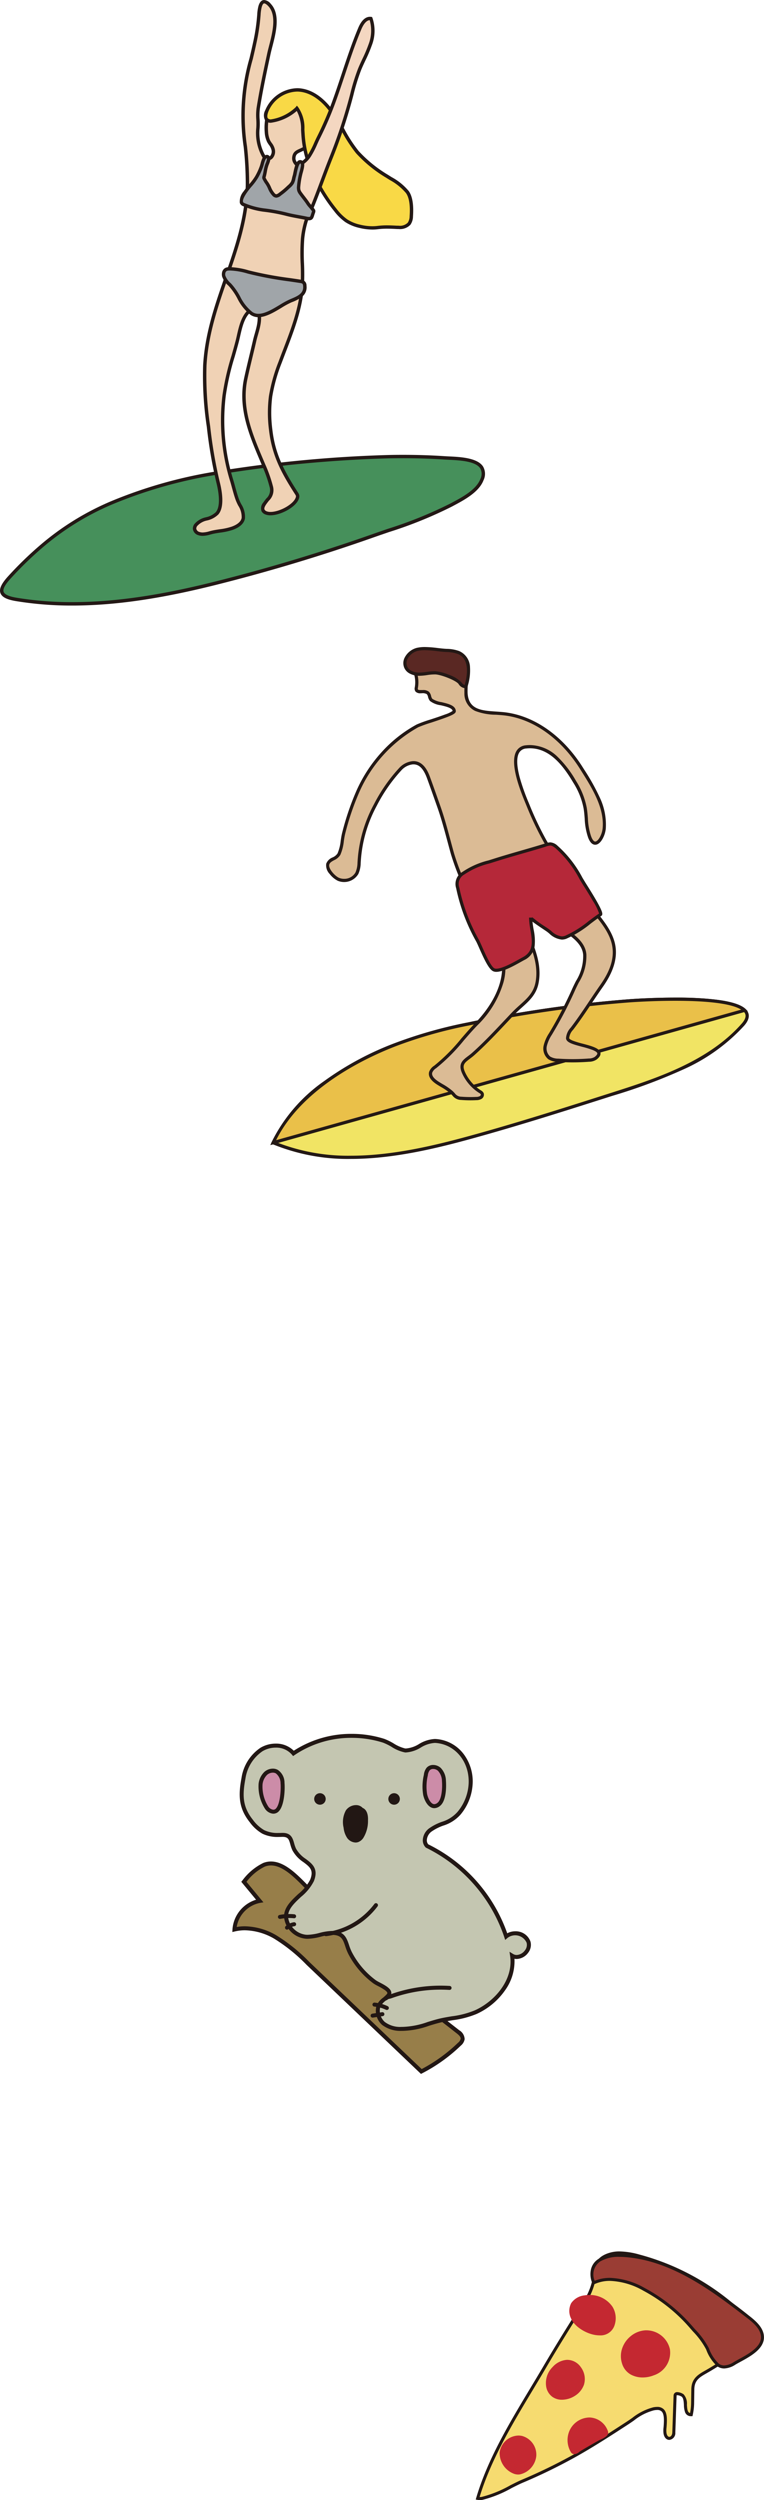 <svg xmlns="http://www.w3.org/2000/svg" width="147.122" height="481.161" viewBox="0 0 147.122 481.161"><g transform="translate(-240.289 -1383.823)"><g transform="translate(-1892.243)"><path d="M2222.779,1580.882a87.513,87.513,0,0,0-13.885,3.906c-9.149,3.471-19.546,9.777-23.758,18.952,12.094,5.1,25.667,2.35,37.838-.985,9.214-2.525,18.318-5.43,27.42-8.333,9.18-2.929,18.83-6.156,25.2-13.385,5.587-6.337-18.993-4.8-21.755-4.61A240.863,240.863,0,0,0,2222.779,1580.882Z" fill="#f1e464"/><path d="M2262.56,1575.821h0a60.452,60.452,0,0,1,8.767.518c3.038.464,4.756,1.223,5.251,2.321.342.757.089,1.626-.753,2.58a35.446,35.446,0,0,1-11.646,8.379,107.087,107.087,0,0,1-13.693,5.1l-.1.031c-8.922,2.846-18.148,5.788-27.336,8.306-6.883,1.886-14.992,3.814-22.95,3.814a38.114,38.114,0,0,1-15.089-2.842l-.293-.123.133-.289a31.071,31.071,0,0,1,10.124-11.734,58.266,58.266,0,0,1,13.8-7.377,87.342,87.342,0,0,1,13.934-3.92,239.154,239.154,0,0,1,31.1-4.46C2255.145,1576.03,2258.651,1575.821,2262.56,1575.821ZM2200.1,1606.25c7.886,0,15.945-1.917,22.788-3.792,9.175-2.514,18.4-5.455,27.311-8.3l.1-.031c8.272-2.639,18.567-5.924,25.063-13.3.667-.757.887-1.4.654-1.92-.418-.925-2.721-2.476-13.457-2.477h0c-3.891,0-7.379.208-8.7.3a238.566,238.566,0,0,0-31.021,4.45,86.752,86.752,0,0,0-13.836,3.892c-5.4,2.048-18.412,7.927-23.452,18.5A37.655,37.655,0,0,0,2200.1,1606.25Z" fill="#231815"/><path d="M2222.779,1580.882a87.513,87.513,0,0,0-13.885,3.906c-9.149,3.471-19.546,9.777-23.758,18.952l90.789-25.472c-3.1-3.044-19.835-1.994-22.085-1.841A240.863,240.863,0,0,0,2222.779,1580.882Z" fill="#eac049"/><path d="M2262.559,1575.821h0c7.506,0,12.076.749,13.581,2.227l.38.373-.512.144-91.43,25.652.278-.6a31.071,31.071,0,0,1,10.124-11.734,58.266,58.266,0,0,1,13.8-7.377,87.342,87.342,0,0,1,13.934-3.92,239.154,239.154,0,0,1,31.1-4.46C2255.141,1576.03,2258.638,1575.821,2262.559,1575.821Zm12.7,2.315c-1.766-1.114-6.121-1.7-12.7-1.7-3.9,0-7.383.208-8.7.3a238.564,238.564,0,0,0-31.021,4.45,86.752,86.752,0,0,0-13.836,3.892c-5.343,2.027-18.15,7.808-23.3,18.184Z" fill="#231815"/><path d="M2219.921,1520.36c-.537-1.08-3.656-1.058-4.361-1.837-.345-.381-.285-1.04-.657-1.357-.7-.6-2.414.316-2.2-1a6.226,6.226,0,0,0-.3-3.2c-.27-1.028-.676-2.705.366-3.462,1.157-.839,4.492-.3,5.884-.331a4.654,4.654,0,0,1,2.1.273c2.543,1.192,1.395,5.571,1.513,7.731.242,4.441,4.569,3.567,8.032,4.114,5.979.946,10.995,5.27,14.212,10.4,2.123,3.383,4.775,7.426,4.372,11.614-.171,1.78-1.806,4.34-2.823,1.561-.709-1.94-.518-3.645-.856-5.585a14.757,14.757,0,0,0-2.018-5.009c-1.977-3.326-4.878-7.19-9.349-6.7-4.3.468-.476,9.137.386,11.264a60.73,60.73,0,0,0,3.288,6.9,112,112,0,0,0,9.93,14.109c1.45,1.846,2.948,3.8,3.309,6.124.436,2.8-.816,5.4-2.37,7.607-1.929,2.739-3.676,5.58-5.718,8.246a2.98,2.98,0,0,0-.826,1.813c.057,1.482,8.341,1.557,5.4,3.859a2.348,2.348,0,0,1-1.29.367,41.444,41.444,0,0,1-5.916.027,3.3,3.3,0,0,1-1.731-.458,2.354,2.354,0,0,1-.765-2.35,7.6,7.6,0,0,1,1.068-2.366,79.465,79.465,0,0,0,4.328-8.293c1.05-2.4,2.422-4.128,2.211-6.86-.234-3.043-4.076-4.7-6.18-6.37-.592-.469-7.076-4.318-7.062-4.218.765,5.418,5.166,10.356,4.045,16.027-.553,2.8-2.765,3.973-4.622,5.924-2.5,2.631-4.94,5.327-7.652,7.75-1.35,1.207-2.755,1.571-1.905,3.53a8.426,8.426,0,0,0,3.207,3.728.989.989,0,0,1,.415.383.632.632,0,0,1-.3.746,1.746,1.746,0,0,1-.844.193,22.4,22.4,0,0,1-2.885-.041c-1.137-.09-1.2-.553-1.91-1.194a18.509,18.509,0,0,0-2.58-1.719c-.767-.488-1.645-1.238-1.4-2.114a2.088,2.088,0,0,1,.863-1.014c2.979-2.22,5.281-5.519,7.906-8.214,4.658-4.783,7.5-11.259,3.178-17.307a58.244,58.244,0,0,1-7.755-15.515c-.85-3.033-1.581-6.1-2.631-9.075-.657-1.862-1.3-3.682-1.973-5.534-.5-1.358-1.348-3-3.037-2.894a3.783,3.783,0,0,0-2.369,1.188,31.066,31.066,0,0,0-4.838,6.942,26.258,26.258,0,0,0-3.13,11.018,5.418,5.418,0,0,1-.431,2.114,2.86,2.86,0,0,1-3.588,1.153c-.809-.356-2.3-1.891-2.023-2.919.257-.945,1.684-1.008,2.152-1.911.561-1.081.6-2.8.9-3.988a50.95,50.95,0,0,1,2.758-8.118,26.722,26.722,0,0,1,11.458-12.585c1.021-.55,7.081-2.176,7.081-2.818A.756.756,0,0,0,2219.921,1520.36Z" fill="#dbbb95"/><path d="M2215.223,1508.726c.668,0,1.368.044,1.985.083.49.031.953.06,1.3.06l.135,0c.163,0,.323-.008.487-.008a4.1,4.1,0,0,1,1.756.31c2.117.992,1.917,3.849,1.756,6.144a16.347,16.347,0,0,0-.067,1.849c.177,3.24,2.645,3.409,5.5,3.605.753.052,1.531.1,2.269.222,5.513.872,10.77,4.713,14.425,10.538l.225.358a41.692,41.692,0,0,1,3.021,5.394,12.159,12.159,0,0,1,1.172,6.055,5.124,5.124,0,0,1-.643,1.974c-.408.705-.9,1.093-1.395,1.093-.569,0-1.034-.481-1.381-1.43a12.906,12.906,0,0,1-.645-3.6c-.051-.657-.1-1.337-.225-2.034a14.231,14.231,0,0,0-1.979-4.9c-1.825-3.071-4.422-6.6-8.327-6.6a6.732,6.732,0,0,0-.724.04,1.677,1.677,0,0,0-1.362.809c-.529.891-.491,2.494.111,4.765a40.507,40.507,0,0,0,1.728,4.874c.061.149.116.281.162.395a60.562,60.562,0,0,0,3.271,6.862,112.54,112.54,0,0,0,9.9,14.069c1.331,1.695,2.988,3.8,3.371,6.267.376,2.421-.416,4.983-2.422,7.832-.727,1.032-1.441,2.1-2.132,3.129-1.139,1.7-2.318,3.461-3.594,5.127a2.709,2.709,0,0,0-.763,1.614c0,.034.042.219.706.489a17.475,17.475,0,0,0,1.925.584c1.648.438,3.205.852,3.385,1.73.088.427-.152.856-.732,1.31a2.614,2.614,0,0,1-1.456.432c-1.05.08-2.116.12-3.17.12-.927,0-1.866-.031-2.79-.093a3.559,3.559,0,0,1-1.89-.515,2.634,2.634,0,0,1-.888-2.657,7.409,7.409,0,0,1,1.033-2.344l.071-.121a77.7,77.7,0,0,0,4.312-8.261c.256-.585.529-1.129.794-1.654a9.03,9.03,0,0,0,1.392-5.059c-.168-2.177-2.384-3.647-4.34-4.944-.627-.416-1.219-.808-1.725-1.209s-4.938-3.039-6.466-3.9a28.8,28.8,0,0,0,1.936,5.624c1.328,3.143,2.7,6.393,2.006,9.905-.429,2.171-1.791,3.392-3.232,4.686-.489.438-.994.892-1.469,1.391s-.981,1.036-1.458,1.542c-1.976,2.1-4.019,4.265-6.212,6.225-.295.264-.6.491-.861.692-.993.75-1.54,1.163-.966,2.486a8.1,8.1,0,0,0,3.089,3.59l.013.008a1.226,1.226,0,0,1,.519.51.94.94,0,0,1-.416,1.134,2.02,2.02,0,0,1-.99.239c-.38.019-.765.029-1.144.029-.594,0-1.193-.024-1.781-.07a2.128,2.128,0,0,1-1.673-.845c-.124-.136-.252-.276-.419-.428a11.3,11.3,0,0,0-1.81-1.243c-.241-.144-.491-.293-.729-.444-1.25-.8-1.765-1.622-1.531-2.457a2.365,2.365,0,0,1,.976-1.178,34.889,34.889,0,0,0,5.22-5.239c.855-.987,1.739-2.009,2.649-2.943,2.642-2.713,8.237-9.791,3.148-16.913a48.945,48.945,0,0,1-4.27-7.087l-.1-.209a47.044,47.044,0,0,1-3.428-8.315c-.232-.826-.458-1.668-.677-2.483-.584-2.173-1.188-4.419-1.948-6.573l-.162-.459c-.612-1.735-1.19-3.374-1.81-5.072-.672-1.839-1.5-2.7-2.6-2.7-.044,0-.088,0-.133,0a3.468,3.468,0,0,0-2.17,1.1,30.851,30.851,0,0,0-4.788,6.877A25.815,25.815,0,0,0,2202,1549.8l-.009.121a5.331,5.331,0,0,1-.456,2.112,3.189,3.189,0,0,1-3.985,1.293,4.677,4.677,0,0,1-1.537-1.3,2.379,2.379,0,0,1-.659-1.983,2.13,2.13,0,0,1,1.219-1.2,2.169,2.169,0,0,0,.957-.771,8.459,8.459,0,0,0,.611-2.461c.08-.524.155-1.019.268-1.461a50.95,50.95,0,0,1,2.775-8.167,27.764,27.764,0,0,1,4.756-7.313,25.526,25.526,0,0,1,6.837-5.417,24.7,24.7,0,0,1,2.649-.956c.926-.3,1.975-.65,2.8-.964a5.5,5.5,0,0,0,1.463-.687.448.448,0,0,0-.043-.143c-.234-.47-1.29-.721-2.222-.942a4.372,4.372,0,0,1-2.091-.825,1.93,1.93,0,0,1-.375-.788,1.165,1.165,0,0,0-.253-.541,1.6,1.6,0,0,0-.952-.157l-.186,0a1.257,1.257,0,0,1-1.005-.31.959.959,0,0,1-.161-.815,5.515,5.515,0,0,0-.233-2.839l-.062-.236c-.246-.937-.758-2.887.483-3.789A4.618,4.618,0,0,1,2215.223,1508.726Zm3.286.758c-.367,0-.839-.03-1.339-.061-.608-.038-1.3-.081-1.947-.081a4.205,4.205,0,0,0-2.274.413c-.9.654-.477,2.268-.249,3.135l.062.235a6.127,6.127,0,0,1,.245,3.095.454.454,0,0,0,.022.317c.079.093.411.093.536.093s.246,0,.372,0a1.743,1.743,0,0,1,1.165.306,1.629,1.629,0,0,1,.444.836,1.438,1.438,0,0,0,.241.549,4.554,4.554,0,0,0,1.777.639c1.115.265,2.269.539,2.631,1.268a1.064,1.064,0,0,1,.111.477c0,.518-.833.9-4.693,2.176a25.865,25.865,0,0,0-2.55.913,26.557,26.557,0,0,0-11.323,12.439A50.353,50.353,0,0,0,2199,1544.3c-.105.413-.178.893-.255,1.4a8.852,8.852,0,0,1-.674,2.653,2.686,2.686,0,0,1-1.207,1.027c-.44.242-.82.45-.921.823-.223.82,1.121,2.235,1.85,2.556a2.5,2.5,0,0,0,1,.2,2.451,2.451,0,0,0,2.191-1.217,4.878,4.878,0,0,0,.388-1.874l.009-.122a26.423,26.423,0,0,1,3.169-11.147,31.318,31.318,0,0,1,4.888-7.007,4.077,4.077,0,0,1,2.568-1.278c.057,0,.115-.005.171-.005,2.042,0,2.895,2.334,3.175,3.1.621,1.7,1.2,3.341,1.812,5.078l.162.459c.769,2.176,1.375,4.434,1.962,6.618.219.813.444,1.653.675,2.476a46.574,46.574,0,0,0,3.389,8.21l.1.21a48.376,48.376,0,0,0,4.218,7,10.909,10.909,0,0,1,1.826,9.382,19.021,19.021,0,0,1-5.034,8.318c-.9.921-1.775,1.935-2.625,2.916a35.331,35.331,0,0,1-5.318,5.33,1.842,1.842,0,0,0-.75.85c-.152.543.275,1.139,1.269,1.771.23.146.476.293.714.435a11.749,11.749,0,0,1,1.908,1.316c.189.171.333.329.46.468a1.537,1.537,0,0,0,1.267.647c.572.045,1.155.068,1.733.068.369,0,.743-.009,1.113-.028a1.481,1.481,0,0,0,.7-.147c.139-.086.224-.257.178-.359a.778.778,0,0,0-.285-.24l-.013-.008a8.717,8.717,0,0,1-3.325-3.866c-.767-1.767.169-2.474,1.16-3.223.269-.2.546-.413.822-.659,2.174-1.942,4.207-4.1,6.174-6.188.478-.507.972-1.031,1.46-1.545s1.006-.978,1.5-1.424c1.422-1.276,2.65-2.378,3.04-4.347.658-3.327-.678-6.489-1.969-9.546a26.248,26.248,0,0,1-2.078-6.378l-.02-.139.184-.213h.143c.1,0,.136,0,1.237.635.618.356,1.43.834,2.286,1.344.549.327,3.31,1.977,3.727,2.307.485.384,1.066.77,1.682,1.178,2.073,1.375,4.423,2.932,4.614,5.41a9.638,9.638,0,0,1-1.456,5.383c-.261.518-.531,1.054-.78,1.624a78.279,78.279,0,0,1-4.345,8.325l-.072.122a6.955,6.955,0,0,0-.959,2.145,2.071,2.071,0,0,0,.642,2.043,3.063,3.063,0,0,0,1.572.4c.911.061,1.836.092,2.749.092,1.038,0,2.089-.04,3.123-.119a2.093,2.093,0,0,0,1.124-.3c.362-.283.542-.533.508-.7-.023-.112-.169-.342-.892-.635a18.71,18.71,0,0,0-2.048-.624c-1.708-.454-3.056-.812-3.088-1.645a3.275,3.275,0,0,1,.889-2.012c1.264-1.65,2.437-3.4,3.571-5.095.692-1.034,1.408-2.1,2.14-3.141,1.937-2.749,2.673-5.1,2.317-7.382-.358-2.3-1.893-4.257-3.247-5.981a113.036,113.036,0,0,1-9.957-14.148,61.238,61.238,0,0,1-3.3-6.932c-.046-.113-.1-.244-.16-.391-.962-2.335-3.215-7.8-1.8-10.187a2.284,2.284,0,0,1,1.825-1.107,7.333,7.333,0,0,1,.791-.043,7.79,7.79,0,0,1,5.322,2.279,20.728,20.728,0,0,1,3.534,4.618,14.816,14.816,0,0,1,2.057,5.114c.126.726.18,1.42.232,2.092a12.24,12.24,0,0,0,.609,3.44c.239.652.531,1.026.8,1.026.553,0,1.312-1.338,1.425-2.511.379-3.937-2-7.723-4.1-11.063l-.225-.358c-3.56-5.674-8.662-9.413-14-10.258-.711-.112-1.475-.165-2.215-.215a11.282,11.282,0,0,1-4.005-.734,3.685,3.685,0,0,1-2.072-3.453,16.721,16.721,0,0,1,.067-1.925c.147-2.108.331-4.731-1.4-5.544a3.543,3.543,0,0,0-1.495-.252c-.157,0-.312,0-.471.008Z" fill="#231815"/><path d="M2237.132,1546.6c1.309-.4,1.51-.617,2.576.231,2.333,1.857,3.734,4.458,5.262,6.966.285.467,3.682,5.71,3.2,6.032-2.13,1.42-4.31,3.456-6.671,4.369-1.388.536-2.357-.47-3.4-1.276-.4-.306-3.375-2.178-3.375-2.5,0,2.779,1.852,6.209-1.375,7.9-1.041.545-4.484,2.692-5.712,2.15-1.06-.483-2.562-4.536-3.123-5.581a35.458,35.458,0,0,1-3.834-10.182,2.372,2.372,0,0,1,1.094-2.832c1.675-1.3,3.9-1.831,5.886-2.465C2230.794,1548.41,2233.988,1547.565,2237.132,1546.6Z" fill="#b52839"/><path d="M2238.5,1545.941a2.249,2.249,0,0,1,1.395.651,21.8,21.8,0,0,1,4.8,6.164q.266.442.533.883c.031.05.1.156.192.306.407.644,1.254,1.985,1.965,3.231.4.7.7,1.272.884,1.691.209.473.4,1,.067,1.221-.663.442-1.32.936-2.016,1.46a20.789,20.789,0,0,1-4.715,2.94,2.442,2.442,0,0,1-.88.171,4.058,4.058,0,0,1-2.445-1.193c-.123-.1-.25-.2-.376-.3-.1-.073-.387-.268-.725-.493-1.048-.7-1.7-1.155-2.111-1.47.049.489.134.994.217,1.488a10.232,10.232,0,0,1,.2,3.239,3.524,3.524,0,0,1-2,2.665c-.152.08-.364.2-.608.335-1.292.724-3.456,1.937-4.764,1.937a1.5,1.5,0,0,1-.606-.113c-.832-.379-1.711-2.245-2.691-4.462-.237-.536-.442-1-.579-1.255a35.732,35.732,0,0,1-3.864-10.265,2.67,2.67,0,0,1,1.207-3.138,15.36,15.36,0,0,1,5.027-2.219c.315-.1.642-.2.954-.3,1.789-.572,3.624-1.1,5.4-1.612,1.341-.386,2.727-.786,4.079-1.2.146-.045.279-.087.4-.126A3.594,3.594,0,0,1,2238.5,1545.941Zm9.4,13.7a10.56,10.56,0,0,0-1.188-2.407c-.673-1.163-1.44-2.377-1.809-2.96-.1-.154-.166-.262-.2-.314q-.269-.442-.535-.886a21.338,21.338,0,0,0-4.656-6c-.543-.432-.782-.517-1.011-.517a3.217,3.217,0,0,0-.875.211c-.124.04-.258.083-.408.129-1.357.416-2.746.816-4.089,1.2-1.77.51-3.6,1.038-5.381,1.607-.316.1-.644.2-.961.3a14.906,14.906,0,0,0-4.83,2.117,2.074,2.074,0,0,0-.981,2.526,35.158,35.158,0,0,0,3.8,10.1c.149.277.358.75.6,1.3.593,1.341,1.7,3.837,2.38,4.149a.9.9,0,0,0,.354.059c1.148,0,3.3-1.209,4.463-1.858.249-.139.463-.26.624-.344,2.168-1.135,1.833-3.137,1.478-5.257a14.724,14.724,0,0,1-.268-2.37h.616a.2.2,0,0,0-.023-.1,20.662,20.662,0,0,0,2.519,1.838c.375.25.647.432.759.518.13.1.26.2.385.3a3.574,3.574,0,0,0,2.06,1.058,1.8,1.8,0,0,0,.658-.13,20.348,20.348,0,0,0,4.566-2.858C2246.594,1560.573,2247.255,1560.077,2247.9,1559.64Z" fill="#231815"/><path d="M2211.521,1513.156a3.565,3.565,0,0,0,1.754.426c1.044,0,2.073-.3,3.115-.267,1.087.038,4.063,1.125,4.688,1.954.289.383.713.815,1.168.663.662-2.081,1.11-5.492-1.431-6.527a7,7,0,0,0-2.321-.4c-1.757-.085-3.887-.6-5.62-.2-1.346.307-2.862,1.893-2.216,3.416A1.972,1.972,0,0,0,2211.521,1513.156Z" fill="#5a2823"/><path d="M2222.056,1516.271a1.64,1.64,0,0,1-1.224-.817c-.522-.693-3.366-1.794-4.453-1.832a9.334,9.334,0,0,0-1.6.129,11.326,11.326,0,0,1-1.5.138h-.014a3.851,3.851,0,0,1-1.894-.467,2.259,2.259,0,0,1-.993-1.081,2.316,2.316,0,0,1,.111-2.011,3.678,3.678,0,0,1,2.32-1.826,6.968,6.968,0,0,1,1.557-.156,21.676,21.676,0,0,1,2.458.191c.595.069,1.157.134,1.688.16a7.3,7.3,0,0,1,2.422.419,3.482,3.482,0,0,1,2.107,3.126,10.025,10.025,0,0,1-.5,3.779l-.047.149-.149.05A.905.905,0,0,1,2222.056,1516.271Zm-5.847-3.267c.065,0,.129,0,.192,0a9.448,9.448,0,0,1,2.62.7,6.279,6.279,0,0,1,2.3,1.375c.32.424.545.547.687.568.4-1.352,1.2-4.939-1.312-5.962a6.786,6.786,0,0,0-2.22-.375c-.552-.027-1.124-.093-1.729-.163a21.235,21.235,0,0,0-2.388-.187,6.377,6.377,0,0,0-1.42.14,3.074,3.074,0,0,0-1.908,1.506,1.734,1.734,0,0,0-.093,1.49,1.659,1.659,0,0,0,.733.787,3.228,3.228,0,0,0,1.587.385h.012a10.721,10.721,0,0,0,1.418-.132A11.152,11.152,0,0,1,2216.209,1513Z" fill="#231815"/><path d="M2174.993,1474.75a89.217,89.217,0,0,0-20.851,5.8,51.762,51.762,0,0,0-13.7,8.465,69.032,69.032,0,0,0-6.057,5.879c-2.295,2.5-2.12,3.732,1.315,4.3,12.6,2.091,25.83,0,38.094-3.065q15.5-3.876,30.6-9.2c5.064-1.787,10.212-3.335,14.971-5.882,2-1.072,5.1-2.622,5.974-4.917,1.581-4.165-4.581-4.008-7.22-4.184-3.581-.239-7.179-.3-10.767-.231A249.7,249.7,0,0,0,2174.993,1474.75Z" fill="#46905b"/><path d="M2210.077,1471.359c2.787,0,5.5.087,8.064.258.252.017.542.031.849.046,2.175.1,5.462.264,6.561,1.941a2.817,2.817,0,0,1,.095,2.641c-.871,2.293-3.726,3.812-5.811,4.922l-.315.168a81.268,81.268,0,0,1-12.108,4.9c-.954.327-1.941.665-2.908,1.006-10.021,3.536-20.325,6.634-30.627,9.21-10.7,2.673-19.425,3.918-27.471,3.918a65.984,65.984,0,0,1-10.756-.848c-1.833-.3-2.771-.791-3.042-1.578s.2-1.81,1.539-3.268a68.863,68.863,0,0,1,6.086-5.907,52.051,52.051,0,0,1,13.784-8.518,89.418,89.418,0,0,1,20.928-5.817,248.007,248.007,0,0,1,32.4-3.042C2208.267,1471.367,2209.186,1471.359,2210.077,1471.359Zm-63.672,28.349c7.991,0,16.67-1.239,27.313-3.9,10.282-2.571,20.567-5.663,30.568-9.192.97-.342,1.958-.681,2.914-1.009a80.758,80.758,0,0,0,12.012-4.854l.316-.168c1.993-1.061,4.723-2.513,5.507-4.576a2.182,2.182,0,0,0-.03-2.05c-.916-1.4-4-1.547-6.045-1.645-.31-.015-.6-.029-.861-.046-2.55-.17-5.248-.256-8.021-.256h0c-.887,0-1.8.009-2.716.026a247.378,247.378,0,0,0-32.318,3.034,88.772,88.772,0,0,0-20.774,5.775,51.4,51.4,0,0,0-13.61,8.412,68.247,68.247,0,0,0-6.028,5.851c-1.127,1.226-1.585,2.08-1.4,2.612.176.511,1.027.9,2.53,1.145A65.334,65.334,0,0,0,2146.405,1499.708Z" fill="#231815"/><path d="M2192.412,1420.272c-.347-.893-.136-2.145-.629-2.956-.675-1.111-2.855-1.636-2.662-3.222.12-.992.825-1.121,1.586-1.506a4.571,4.571,0,0,0,2.345-2.389,5.273,5.273,0,0,0,.016-4.466,5.737,5.737,0,0,0-2.573-2.831,4.626,4.626,0,0,0-2.09-.2c-1.8.159-3.594.834-4.143,2.669a10.066,10.066,0,0,0-.436,3.818,4.835,4.835,0,0,0,.428,1.8,5.711,5.711,0,0,1,.874,1.609c.309,1.419-1.089,2.556-1.945,1.042a9.208,9.208,0,0,1-.978-5.182c.1-1.273-.149-2.538.054-3.815.561-3.533,1.309-7.049,2.063-10.544.544-2.517,2.252-7.04.127-9.312-1.726-1.845-1.988.744-2.057,1.841a38.353,38.353,0,0,1-.831,5.556c-.762,3.585-1.807,7.127-2.1,10.8-.434,5.463.827,10.928.723,16.407-.237,12.514-7.51,22.267-8.21,34.764a65.487,65.487,0,0,0,.71,11.778,87.324,87.324,0,0,0,1.839,10.7c.4,1.559.967,4.634-.19,5.977-1.037,1.2-3.2.957-4.1,2.266a1.157,1.157,0,0,0-.229.714,1.121,1.121,0,0,0,.805.911,4.963,4.963,0,0,0,2.749-.272,27.509,27.509,0,0,0,3.693-.746c.95-.341,1.962-.947,2.136-1.942.222-1.267-.749-2.458-1.159-3.587-.455-1.251-.738-2.558-1.13-3.829a39.176,39.176,0,0,1-1.4-16.243c.44-3.6,1.621-6.932,2.525-10.419.541-2.086.938-5.641,3.412-6.376a.431.431,0,0,1,.267-.017.437.437,0,0,1,.215.253c.9,1.991-.106,4.112-.551,6.067-.554,2.43-1.184,4.876-1.707,7.317-1.267,5.919,1.2,11.267,3.451,16.609a25.86,25.86,0,0,1,1.456,4.126c.378,1.621-.375,1.981-1.25,3.259a1.411,1.411,0,0,0-.326,1.358,1.074,1.074,0,0,0,.606.479c1.675.625,5.43-1.133,6-2.872a.95.95,0,0,0,.057-.431,1.216,1.216,0,0,0-.216-.467c-2.607-4.029-4.412-7.378-4.972-12.207a25.4,25.4,0,0,1-.022-6.444,31.776,31.776,0,0,1,1.828-6.554c1.77-4.787,3.907-9.551,4.269-14.642.217-3.049-.216-6.121.061-9.166.254-2.806.993-4.129,1.9-6.792C2193.14,1421.661,2192.917,1421.573,2192.412,1420.272Z" fill="#f0d2b5"/><path d="M2183.41,1383.823a1.888,1.888,0,0,1,1.278.749c1.9,2.027.97,5.607.294,8.221-.129.5-.251.973-.34,1.384-.8,3.731-1.515,7.1-2.06,10.526a10.339,10.339,0,0,0-.051,2.076,13.841,13.841,0,0,1,0,1.714,8.8,8.8,0,0,0,.937,4.994c.2.356.441.552.676.552a.592.592,0,0,0,.448-.25,1.333,1.333,0,0,0,.216-1.113,2.6,2.6,0,0,0-.488-.969,5.931,5.931,0,0,1-.354-.553,5.11,5.11,0,0,1-.466-1.931,10.359,10.359,0,0,1,.448-3.943c.5-1.686,2.036-2.69,4.428-2.9.266-.023.5-.035.721-.035a4.124,4.124,0,0,1,1.517.253,5.946,5.946,0,0,1,2.74,2.977,5.515,5.515,0,0,1,0,4.74,4.831,4.831,0,0,1-2.5,2.566c-.135.068-.265.128-.392.185-.586.266-.939.427-1.017,1.068-.1.8.566,1.273,1.334,1.824a4.525,4.525,0,0,1,1.283,1.188,4.117,4.117,0,0,1,.433,1.767,4.805,4.805,0,0,0,.221,1.24c.079.2.151.378.215.532a2.576,2.576,0,0,1,.075,2.388c-.22.649-.427,1.207-.626,1.747a17.212,17.212,0,0,0-1.255,4.969,39.41,39.41,0,0,0-.046,4.744,43.618,43.618,0,0,1-.015,4.415c-.306,4.3-1.875,8.4-3.393,12.365-.3.776-.6,1.579-.9,2.367a31.636,31.636,0,0,0-1.811,6.486,24.988,24.988,0,0,0,.023,6.361c.53,4.569,2.138,7.766,4.921,12.067a1.5,1.5,0,0,1,.265.6,1.27,1.27,0,0,1-.07.582c-.541,1.66-3.551,3.225-5.489,3.225a2.677,2.677,0,0,1-.933-.15,1.381,1.381,0,0,1-.784-.638,1.7,1.7,0,0,1,.348-1.691c.2-.291.393-.536.563-.753a2.147,2.147,0,0,0,.637-2.246,25.612,25.612,0,0,0-1.439-4.073l-.333-.787c-2.145-5.058-4.363-10.289-3.136-16.018.312-1.458.668-2.938,1.011-4.37.233-.969.473-1.971.7-2.952.1-.431.224-.875.346-1.3.434-1.526.883-3.1.225-4.555a.741.741,0,0,0-.037-.072l-.054.014c-1.922.571-2.49,3.092-2.947,5.118-.082.365-.16.711-.242,1.027-.256.988-.538,1.976-.811,2.932a48.866,48.866,0,0,0-1.706,7.445,39,39,0,0,0,1.386,16.107c.154.5.293,1.009.427,1.5.209.767.425,1.559.7,2.312a9.475,9.475,0,0,0,.459,1,4.517,4.517,0,0,1,.714,2.755c-.165.943-.977,1.7-2.348,2.193a12.454,12.454,0,0,1-2.417.532c-.433.065-.88.132-1.318.226-.194.042-.394.1-.588.147a5.678,5.678,0,0,1-1.466.255,2.672,2.672,0,0,1-.869-.14,1.451,1.451,0,0,1-1.027-1.2,1.469,1.469,0,0,1,.285-.921,3.987,3.987,0,0,1,2.263-1.329,3.939,3.939,0,0,0,1.861-.966c1.09-1.266.448-4.4.121-5.683a87.872,87.872,0,0,1-1.846-10.742,65.6,65.6,0,0,1-.712-11.837c.342-6.106,2.263-11.624,4.121-16.961,1.951-5.6,3.968-11.4,4.089-17.791a66.317,66.317,0,0,0-.4-7.293,40.083,40.083,0,0,1,1.122-17.055c.224-.955.456-1.943.663-2.916a37.418,37.418,0,0,0,.824-5.509,8.08,8.08,0,0,1,.238-1.62C2182.524,1384.217,2182.9,1383.823,2183.41,1383.823Zm.734,30.871a1.451,1.451,0,0,1-1.246-.884,9.458,9.458,0,0,1-1.019-5.37,13.212,13.212,0,0,0,0-1.633,11,11,0,0,1,.058-2.206c.547-3.444,1.259-6.821,2.066-10.562.091-.424.215-.9.346-1.41.638-2.467,1.511-5.846-.139-7.61-.441-.471-.69-.541-.8-.541-.243,0-.4.436-.477.7a7.709,7.709,0,0,0-.214,1.483,38.057,38.057,0,0,1-.838,5.6c-.208.98-.441,1.971-.666,2.929a39.461,39.461,0,0,0-1.108,16.845,66.783,66.783,0,0,1,.406,7.366c-.123,6.5-2.157,12.342-4.125,17.994-1.843,5.294-3.749,10.768-4.086,16.782a65.1,65.1,0,0,0,.708,11.719,87.388,87.388,0,0,0,1.831,10.662c.438,1.722.985,4.827-.259,6.271a4.471,4.471,0,0,1-2.157,1.162,3.467,3.467,0,0,0-1.923,1.076.851.851,0,0,0-.172.507.809.809,0,0,0,.583.622,2.029,2.029,0,0,0,.66.106,5.114,5.114,0,0,0,1.3-.233c.2-.054.408-.109.619-.154.458-.1.915-.167,1.358-.233a11.8,11.8,0,0,0,2.293-.5c.793-.285,1.77-.809,1.924-1.69a3.984,3.984,0,0,0-.654-2.347,10.14,10.14,0,0,1-.49-1.072c-.283-.778-.5-1.584-.715-2.363-.133-.488-.27-.993-.421-1.481a39.672,39.672,0,0,1-1.41-16.379,49.385,49.385,0,0,1,1.727-7.545c.271-.952.552-1.936.806-2.916.079-.306.156-.646.237-1.006.468-2.077,1.109-4.921,3.4-5.6a.933.933,0,0,1,.269-.046.594.594,0,0,1,.2.035.747.747,0,0,1,.4.425c.757,1.671.275,3.366-.192,5.005-.125.44-.244.856-.338,1.27-.225.985-.466,1.989-.7,2.959-.343,1.428-.7,2.9-1.008,4.354-1.183,5.527.994,10.661,3.1,15.625l.333.788a26.167,26.167,0,0,1,1.473,4.179,2.791,2.791,0,0,1-.761,2.8c-.172.219-.351.445-.538.718-.319.465-.418.8-.3,1.025a.778.778,0,0,0,.428.32,2.033,2.033,0,0,0,.7.109c1.814,0,4.453-1.5,4.867-2.775a.643.643,0,0,0,.044-.282.987.987,0,0,0-.167-.336c-2.837-4.385-4.478-7.651-5.022-12.347a25.646,25.646,0,0,1-.021-6.527,32.215,32.215,0,0,1,1.845-6.622c.293-.792.6-1.6.9-2.374,1.5-3.921,3.052-7.975,3.351-12.177a43.147,43.147,0,0,0,.013-4.349,39.91,39.91,0,0,1,.048-4.824,17.739,17.739,0,0,1,1.293-5.137c.2-.536.4-1.09.62-1.731a1.985,1.985,0,0,0-.059-1.927c-.065-.157-.139-.335-.221-.546a5.331,5.331,0,0,1-.263-1.415,3.609,3.609,0,0,0-.341-1.49,4.032,4.032,0,0,0-1.1-1c-.818-.587-1.746-1.253-1.6-2.435.122-1.006.769-1.3,1.4-1.585.12-.055.244-.111.367-.173a4.2,4.2,0,0,0,2.186-2.212,4.905,4.905,0,0,0,.037-4.191,5.444,5.444,0,0,0-2.406-2.686,3.486,3.486,0,0,0-1.279-.208c-.2,0-.417.01-.663.032-1.466.13-3.326.658-3.858,2.437a9.713,9.713,0,0,0-.424,3.693,4.583,4.583,0,0,0,.389,1.679,5.36,5.36,0,0,0,.316.493,3.2,3.2,0,0,1,.59,1.2,1.99,1.99,0,0,1-.346,1.662A1.23,1.23,0,0,1,2184.144,1414.693Z" fill="#231815"/><path d="M2175.616,1436.959a4.166,4.166,0,0,0,1.234,1.722c1.55,1.592,2.238,4.227,4.123,5.481,2.146,1.427,5.4-1.533,7.473-2.411,1.407-.594,2.962-1.154,2.788-2.889a.787.787,0,0,0-.825-.887,93.392,93.392,0,0,1-10.082-1.807,12.568,12.568,0,0,0-3.826-.591,1.132,1.132,0,0,0-.445.106.945.945,0,0,0-.453.673A1.436,1.436,0,0,0,2175.616,1436.959Z" fill="#a0a5a9"/><path d="M2176.866,1435.238h0a14.169,14.169,0,0,1,3.546.614,68.5,68.5,0,0,0,7.912,1.48c.7.1,1.425.209,2.135.319a1.1,1.1,0,0,1,1.1,1.177,2.277,2.277,0,0,1-.838,2.091,7.416,7.416,0,0,1-1.946,1.047l-.2.085a16.346,16.346,0,0,0-1.852,1.018c-1.4.844-2.995,1.8-4.429,1.8a2.661,2.661,0,0,1-1.5-.437,9.081,9.081,0,0,1-2.563-3.19,11.833,11.833,0,0,0-1.613-2.335l-.128-.131a3.972,3.972,0,0,1-1.19-1.745,1.765,1.765,0,0,1-.016-.739,1.258,1.258,0,0,1,.625-.9,1.446,1.446,0,0,1,.571-.141C2176.6,1435.242,2176.733,1435.238,2176.866,1435.238Zm5.426,8.98c1.252,0,2.76-.907,4.091-1.708a16.725,16.725,0,0,1,1.935-1.06l.2-.086c1.3-.544,2.526-1.058,2.385-2.469a.82.82,0,0,0-.13-.46.847.847,0,0,0-.419-.137c-.708-.11-1.43-.216-2.13-.319a68.984,68.984,0,0,1-7.988-1.5,13.611,13.611,0,0,0-3.375-.592h0c-.118,0-.234,0-.343.011a.852.852,0,0,0-.316.07.624.624,0,0,0-.283.446,1.1,1.1,0,0,0,.01.465,3.513,3.513,0,0,0,1.02,1.435l.131.133a12.5,12.5,0,0,1,1.709,2.462,8.474,8.474,0,0,0,2.36,2.974A1.99,1.99,0,0,0,2182.292,1444.217Z" fill="#231815"/><path d="M2189.714,1404.676c1.133,1.368,1.038,3.23,1.168,4.9a20.593,20.593,0,0,0,.8,4.694,31.925,31.925,0,0,0,5.459,10,9.758,9.758,0,0,0,2.074,2.035,7.991,7.991,0,0,0,2.592,1.072,9.619,9.619,0,0,0,3.449.25,19.431,19.431,0,0,1,3.6-.05,2.851,2.851,0,0,0,2.464-.7,2.559,2.559,0,0,0,.421-1.423c.1-1.425.091-3.471-.757-4.664a13.8,13.8,0,0,0-3.877-3.02,25.186,25.186,0,0,1-5.758-4.669c-1.8-2.135-2.9-4.761-4.435-7.095s-3.738-4.5-6.51-4.844a6.452,6.452,0,0,0-6.491,4.021C2182.447,1409.1,2188.56,1406.107,2189.714,1404.676Z" fill="#f9d946"/><path d="M2189.764,1400.795h0a5.5,5.5,0,0,1,.675.042c3.118.388,5.388,2.927,6.743,4.989.588.9,1.119,1.843,1.633,2.759a27.3,27.3,0,0,0,2.779,4.3,24.989,24.989,0,0,0,5.686,4.605c.216.14.44.28.677.427a11.236,11.236,0,0,1,3.289,2.677c.7.983.973,2.624.817,4.877a2.868,2.868,0,0,1-.489,1.6,2.77,2.77,0,0,1-2.273.835c-.141,0-.293,0-.465-.012-.664-.033-1.215-.058-1.768-.058a13.987,13.987,0,0,0-1.772.106,8.464,8.464,0,0,1-1.044.064,10.721,10.721,0,0,1-2.523-.32,8.242,8.242,0,0,1-2.7-1.118,10.045,10.045,0,0,1-2.146-2.1,32.058,32.058,0,0,1-5.515-10.1,21.2,21.2,0,0,1-.815-4.772c-.021-.267-.036-.543-.051-.81a7.176,7.176,0,0,0-.822-3.605,9.549,9.549,0,0,1-4.955,2.266,1.319,1.319,0,0,1-1.162-.5,2.031,2.031,0,0,1,.036-1.882A6.871,6.871,0,0,1,2189.764,1400.795Zm19.536,26.463a2.092,2.092,0,0,0,1.756-.583,2.264,2.264,0,0,0,.353-1.244c.146-2.1-.089-3.6-.7-4.452a10.772,10.772,0,0,0-3.1-2.5c-.239-.149-.465-.29-.686-.433a25.539,25.539,0,0,1-5.831-4.733,27.8,27.8,0,0,1-2.85-4.406c-.508-.907-1.033-1.844-1.609-2.72-1.279-1.946-3.406-4.342-6.277-4.7a4.809,4.809,0,0,0-.594-.037,6.186,6.186,0,0,0-5.55,3.847c-.225.6-.265,1.059-.111,1.28a.724.724,0,0,0,.624.218,8.794,8.794,0,0,0,4.732-2.324l.251-.312.255.308a6.94,6.94,0,0,1,1.192,4.284c.015.276.03.536.05.8a20.6,20.6,0,0,0,.783,4.616,31.408,31.408,0,0,0,5.4,9.9,9.467,9.467,0,0,0,2,1.969,7.609,7.609,0,0,0,2.486,1.026,10.069,10.069,0,0,0,2.368.3,7.8,7.8,0,0,0,.963-.059,14.636,14.636,0,0,1,1.853-.111c.568,0,1.128.025,1.8.059C2209.028,1427.254,2209.17,1427.258,2209.3,1427.258Z" fill="#231815"/><path d="M2189.887,1416.961c-.1-.424-.3-.841-.012-1.219.258-.333.73-.445,1.065-.681a4.946,4.946,0,0,0,1.256-1.4,35.373,35.373,0,0,0,1.684-3.39,64.7,64.7,0,0,0,3.071-7.184c1.65-4.584,2.988-9.284,4.876-13.78.4-.952,1.1-2.067,2.128-1.924a7.42,7.42,0,0,1-.133,5.077c-.553,1.639-1.413,3.156-2.06,4.759a47.768,47.768,0,0,0-1.7,5.649,101.723,101.723,0,0,1-3.862,11.52c-1.3,3.255-2.405,6.511-3.743,9.737-.632,1.524-2,2.242-3.029.351-.622-1.144.486-2.2.466-3.323a37.69,37.69,0,0,0,.029-4A1.8,1.8,0,0,0,2189.887,1416.961Z" fill="#f4d7c1"/><path d="M2190.839,1425.943c-.451,0-1.112-.227-1.7-1.307a2.562,2.562,0,0,1,.12-2.29,3.275,3.275,0,0,0,.306-1.183c-.01-.529.018-1.062.045-1.578a13.408,13.408,0,0,0-.014-2.39,1.461,1.461,0,0,0-.03-.158c-.016-.07-.036-.141-.057-.215a1.329,1.329,0,0,1,.1-1.28,2.066,2.066,0,0,1,.769-.546,2.83,2.83,0,0,0,.366-.2,4.558,4.558,0,0,0,1.17-1.306,16.224,16.224,0,0,0,1.1-2.148c.18-.4.366-.812.567-1.212a64.709,64.709,0,0,0,3.055-7.148c.6-1.656,1.161-3.358,1.708-5,.966-2.907,1.965-5.913,3.174-8.793.588-1.4,1.367-2.137,2.253-2.137a1.613,1.613,0,0,1,.222.016l.188.026.071.176a7.689,7.689,0,0,1-.127,5.3,27.494,27.494,0,0,1-1.206,2.849c-.294.628-.6,1.278-.861,1.928a39.145,39.145,0,0,0-1.458,4.738q-.114.437-.23.872a101.318,101.318,0,0,1-3.874,11.557c-.566,1.423-1.106,2.87-1.628,4.27-.67,1.8-1.363,3.653-2.116,5.471C2192.321,1425.312,2191.6,1425.943,2190.839,1425.943Zm12.885-38.24c-.772.047-1.329,1.1-1.6,1.734-1.2,2.856-2.194,5.85-3.156,8.745-.548,1.649-1.115,3.354-1.714,5.018a65.277,65.277,0,0,1-3.087,7.22c-.2.388-.378.794-.555,1.186a16.687,16.687,0,0,1-1.146,2.234,5.178,5.178,0,0,1-1.343,1.486,3.314,3.314,0,0,1-.454.254,1.543,1.543,0,0,0-.541.36c-.133.171-.086.368.008.7.022.078.045.159.064.242a2.068,2.068,0,0,1,.042.228,14.1,14.1,0,0,1,.018,2.506c-.027.5-.054,1.025-.045,1.531a3.794,3.794,0,0,1-.35,1.432,1.977,1.977,0,0,0-.155,1.741c.239.44.628.965,1.124.965.475,0,.992-.5,1.315-1.285.749-1.807,1.44-3.659,2.108-5.449.523-1.4,1.064-2.854,1.634-4.283a100.66,100.66,0,0,0,3.85-11.483q.116-.435.229-.87a39.624,39.624,0,0,1,1.484-4.818c.269-.666.577-1.324.875-1.96a27.068,27.068,0,0,0,1.178-2.781A7.383,7.383,0,0,0,2203.724,1387.7Z" fill="#231815"/><path d="M2179.725,1420.817c-.417.628-1.271,1.979-.283,2.374a15.2,15.2,0,0,0,3.8,1.047,32.906,32.906,0,0,1,4.522.831c1.264.324,2.556.5,3.83.779,1.065.213.96-.238,1.292-1.132a.662.662,0,0,0,.061-.289,13.888,13.888,0,0,0-1.071-1.379c-.431-.683-.967-1.295-1.437-1.951a2.22,2.22,0,0,1-.338-.589,2.06,2.06,0,0,1-.061-.759,15.729,15.729,0,0,1,.4-2.431c.092-.428.6-1.872.236-2.2-.949-.858-1.3,2.139-1.424,2.488a9.713,9.713,0,0,1-.411,1.39,4.477,4.477,0,0,1-.892.96,13.468,13.468,0,0,1-1.391,1.165c-.532.387-.826.669-1.347.145-.64-.643-.811-1.588-1.353-2.291a6.6,6.6,0,0,1-.4-.661.669.669,0,0,1-.1-.238.682.682,0,0,1,.043-.292c.21-.738.257-1.484.519-2.212.123-.341.562-1.208.224-1.527-.284-.269-.658.1-.789.373a15.233,15.233,0,0,0-.5,1.538,12.161,12.161,0,0,1-.9,1.942C2181.343,1418.954,2180.4,1419.8,2179.725,1420.817Z" fill="#a0a5a9"/><path d="M2192.034,1426.228h0a2.6,2.6,0,0,1-.5-.059h-.005c-.505-.109-1.025-.206-1.527-.3-.76-.141-1.547-.286-2.315-.483a32.689,32.689,0,0,0-4.477-.823,15.257,15.257,0,0,1-3.886-1.068.992.992,0,0,1-.615-.632,3,3,0,0,1,.747-2.227,14.5,14.5,0,0,1,1.028-1.319,10.936,10.936,0,0,0,1.184-1.585,11.837,11.837,0,0,0,.874-1.889c.067-.187.12-.381.176-.585a5.677,5.677,0,0,1,.338-.986,1.083,1.083,0,0,1,.864-.651.639.639,0,0,1,.445.183c.448.423.136,1.188-.07,1.694-.029.072-.055.134-.072.181a7.789,7.789,0,0,0-.3,1.209c-.06.32-.123.651-.217.982l0,.011a.585.585,0,0,0-.031.142.526.526,0,0,0,.058.118l0,0c.04.067.08.138.119.208a3.45,3.45,0,0,0,.261.418,5.644,5.644,0,0,1,.611,1.089,3.99,3.99,0,0,0,.714,1.17.52.52,0,0,0,.3.19,1.271,1.271,0,0,0,.513-.292l.106-.078a13.169,13.169,0,0,0,1.357-1.137c.065-.062.132-.123.2-.188a3.046,3.046,0,0,0,.625-.689,3.249,3.249,0,0,0,.238-.765,5.686,5.686,0,0,1,.153-.578c.014-.041.047-.206.075-.351.252-1.271.562-2.512,1.331-2.512a.814.814,0,0,1,.547.238c.412.372.222,1.209-.049,2.185-.038.138-.071.256-.087.33l-.023.107a14.822,14.822,0,0,0-.366,2.273,1.793,1.793,0,0,0,.045.639,1.985,1.985,0,0,0,.292.5c.178.249.37.5.556.736.3.393.619.8.893,1.232.046.073.226.283.385.469.562.657.717.862.735,1.054a.961.961,0,0,1-.081.436c-.055.149-.1.291-.139.417C2192.9,1425.73,2192.749,1426.228,2192.034,1426.228Zm-.372-.7a1.989,1.989,0,0,0,.372.045h0c.2,0,.231,0,.392-.519.042-.133.088-.284.151-.452a.953.953,0,0,0,.039-.117,9.191,9.191,0,0,0-.578-.718,6.3,6.3,0,0,1-.441-.545c-.257-.407-.562-.8-.856-1.181-.189-.244-.385-.5-.57-.755a2.512,2.512,0,0,1-.383-.677,2.377,2.377,0,0,1-.077-.879,15.354,15.354,0,0,1,.38-2.375l.023-.107c.02-.093.055-.22.1-.368a9.437,9.437,0,0,0,.228-.952,1.089,1.089,0,0,0,.007-.577.23.23,0,0,0-.1-.065s-.163.055-.371.68a11.187,11.187,0,0,0-.317,1.3,3.994,3.994,0,0,1-.1.436,5.225,5.225,0,0,0-.134.511,3.7,3.7,0,0,1-.3.926,3.475,3.475,0,0,1-.763.866c-.067.061-.132.12-.191.177a13.837,13.837,0,0,1-1.425,1.193l-.1.075a1.568,1.568,0,0,1-.9.419,1.077,1.077,0,0,1-.768-.384,4.537,4.537,0,0,1-.843-1.355,5.077,5.077,0,0,0-.537-.967,4.017,4.017,0,0,1-.313-.5c-.037-.065-.073-.131-.112-.2l0-.007a.955.955,0,0,1-.141-.354.939.939,0,0,1,.051-.421l0-.008c.085-.3.143-.6.2-.922a8.359,8.359,0,0,1,.323-1.309c.021-.059.049-.127.081-.206a4.114,4.114,0,0,0,.225-.661c.044-.213.015-.3,0-.311l0,0a.6.6,0,0,0-.267.28,5.093,5.093,0,0,0-.3.874c-.057.207-.115.422-.191.632a12.5,12.5,0,0,1-.922,1.994,11.58,11.58,0,0,1-1.253,1.682A13.984,13.984,0,0,0,2180,1421c-.537.808-.761,1.37-.668,1.67a.342.342,0,0,0,.233.219,14.634,14.634,0,0,0,3.716,1.026,33.328,33.328,0,0,1,4.567.839c.747.191,1.522.335,2.271.474C2190.624,1425.319,2191.147,1425.416,2191.661,1425.527Z" fill="#231815"/></g><g transform="translate(-1892.243)"><path d="M2225.334,1864.662c2.145-.286,5.834-2.485,7.711-3.282a104.047,104.047,0,0,0,10.346-5.05c3.42-1.921,6.711-4.06,10-6.2,1.613-1.049,3.037-2.31,4.964-2.708,2.357-.486,2.407,1.252,2.259,3.332a5.691,5.691,0,0,0-.02,1.386c.253,1.448,1.646,1.159,1.692-.18l.244-7.076c.026-.74,1.219-.228,1.457-.035,1.041.845-.113,3.709,1.659,3.69a11.259,11.259,0,0,0,.261-2.3l.039-2.586c.033-2.17,1.475-2.728,3.1-3.678,2.7-1.579,5.238-3.42,7.842-5.112a3.212,3.212,0,0,0,1.052-.931c.706-1.156-.25-2.593-1.2-3.563a46.34,46.34,0,0,0-21.22-12.388c-2.095-.554-4.405-.942-6.363-.012-2.217,1.053-1.822,2.672-2.241,4.566a12.864,12.864,0,0,1-2,4.658c-2.575,4.052-5.12,8.125-7.548,12.268-4.66,7.949-10.231,16.291-12.859,25.191A2.486,2.486,0,0,0,2225.334,1864.662Z" fill="#f6db70"/><path d="M2224.905,1864.984h0a2.25,2.25,0,0,1-.455-.043l-.309-.064.089-.3c2.19-7.416,6.384-14.4,10.441-21.151.812-1.351,1.651-2.748,2.446-4.1,2.593-4.424,5.273-8.689,7.553-12.277a12.612,12.612,0,0,0,1.964-4.565c.091-.413.143-.816.194-1.207.177-1.375.345-2.675,2.207-3.559a6.479,6.479,0,0,1,2.838-.588,14.9,14.9,0,0,1,3.724.582,46.633,46.633,0,0,1,21.354,12.466c.833.855,2.1,2.5,1.235,3.917a3.454,3.454,0,0,1-1.141,1.023c-.891.579-1.79,1.186-2.66,1.773-1.678,1.133-3.413,2.3-5.193,3.346-.176.1-.35.2-.519.3-1.4.792-2.408,1.364-2.435,3.135l-.039,2.586a11.494,11.494,0,0,1-.268,2.36l-.051.223-.25,0a1.171,1.171,0,0,1-1.176-.762,4.5,4.5,0,0,1-.224-1.392c-.039-.649-.079-1.32-.425-1.6a1.824,1.824,0,0,0-.833-.288c-.146,0-.147.031-.15.107l-.244,7.076a1.31,1.31,0,0,1-1.156,1.423c-.437,0-.958-.316-1.113-1.2a4.607,4.607,0,0,1,0-1.2c.007-.086.014-.171.021-.256.08-1.129.119-2.274-.36-2.788a1.144,1.144,0,0,0-.885-.315,3.352,3.352,0,0,0-.666.076,10.393,10.393,0,0,0-3.809,1.948c-.342.238-.7.485-1.055.719l-.047.03c-3.224,2.094-6.558,4.26-9.97,6.176a104.923,104.923,0,0,1-10.375,5.064c-.557.237-1.3.609-2.082,1a22.543,22.543,0,0,1-5.7,2.3A3.519,3.519,0,0,1,2224.905,1864.984Zm-.017-.581a2.925,2.925,0,0,0,.407-.028,22.307,22.307,0,0,0,5.52-2.242c.793-.4,1.542-.776,2.116-1.02a104.325,104.325,0,0,0,10.317-5.036c3.4-1.907,6.722-4.068,9.938-6.157l.047-.03c.352-.229.7-.473,1.039-.708a10.989,10.989,0,0,1,4.024-2.041,3.922,3.922,0,0,1,.783-.088,1.709,1.709,0,0,1,1.31.5c.638.685.607,1.916.514,3.225-.006.088-.014.176-.021.264a4.105,4.105,0,0,0,0,1.051c.078.446.285.722.541.722s.556-.3.575-.862l.244-7.076a.665.665,0,0,1,.731-.668,2.341,2.341,0,0,1,1.2.418,2.693,2.693,0,0,1,.639,2.017c.059.984.142,1.481.607,1.587a11.185,11.185,0,0,0,.2-1.991l.039-2.586c.032-2.1,1.342-2.845,2.729-3.631.167-.094.339-.192.511-.293,1.764-1.033,3.491-2.2,5.162-3.326.872-.589,1.774-1.2,2.669-1.779a2.974,2.974,0,0,0,.963-.839c.685-1.122-.58-2.618-1.156-3.208a45.79,45.79,0,0,0-21.086-12.31,14.378,14.378,0,0,0-3.575-.562,5.917,5.917,0,0,0-2.589.532c-1.575.748-1.709,1.79-1.879,3.109-.052.4-.105.819-.2,1.258a13.12,13.12,0,0,1-2.042,4.751c-2.277,3.584-4.955,7.843-7.543,12.259-.8,1.359-1.636,2.757-2.449,4.11C2231.193,1850.34,2227.084,1857.182,2224.888,1864.4Z" fill="#221714"/><path d="M2270.811,1838.992a7.834,7.834,0,0,1-2.033-3.116,19.51,19.51,0,0,0-3.149-4.176,31.9,31.9,0,0,0-9.06-7.261c-2.98-1.592-6.622-2.693-9.685-1.269a3.377,3.377,0,0,1,1.083-4.364,8.431,8.431,0,0,1,5.082-.863c8.885.7,16.495,6.352,23.557,11.789,1.339,1.031,2.81,2.327,2.756,4.016-.079,2.436-3.607,3.864-5.387,4.939C2272.552,1839.546,2271.573,1839.523,2270.811,1838.992Z" fill="#9a3d34"/><path d="M2271.988,1839.657a2.308,2.308,0,0,1-1.343-.426,8.087,8.087,0,0,1-2.13-3.232,15.306,15.306,0,0,0-2.538-3.462c-.188-.213-.383-.433-.568-.646a31.4,31.4,0,0,0-8.977-7.195A13.943,13.943,0,0,0,2250,1822.8a7.056,7.056,0,0,0-3,.631l-.271.126-.118-.274a4.335,4.335,0,0,1-.294-2.619,3.227,3.227,0,0,1,1.492-2.108,7.51,7.51,0,0,1,4.007-.957c.392,0,.8.017,1.249.052a30.562,30.562,0,0,1,12.581,4.153,93.606,93.606,0,0,1,11.13,7.7c1.523,1.173,2.925,2.5,2.869,4.255-.071,2.183-2.625,3.577-4.49,4.595-.378.207-.736.4-1.037.584A4.213,4.213,0,0,1,2271.988,1839.657ZM2250,1822.221a14.5,14.5,0,0,1,6.7,1.961,31.983,31.983,0,0,1,9.143,7.327c.183.211.367.42.563.641a15.733,15.733,0,0,1,2.63,3.6,7.764,7.764,0,0,0,1.936,3,1.715,1.715,0,0,0,1.011.322,3.722,3.722,0,0,0,1.837-.637c.312-.188.675-.386,1.059-.6,1.742-.951,4.128-2.253,4.188-4.1.048-1.494-1.242-2.7-2.643-3.776-6.375-4.909-14.31-11.017-23.4-11.73-.433-.034-.827-.051-1.2-.051a6.955,6.955,0,0,0-3.7.872,3.04,3.04,0,0,0-1.075,3.729A7.724,7.724,0,0,1,2250,1822.221Z" fill="#221714"/><path d="M2250.232,1827.928a3.929,3.929,0,0,1,.407,3.2c-1.088,3.6-6.794,1.311-7.869-1.2a3.037,3.037,0,0,1,.007-2.693,3.243,3.243,0,0,1,2.353-1.364A5.137,5.137,0,0,1,2250.232,1827.928Z" fill="#c42831"/><path d="M2246,1825.514a5.278,5.278,0,0,1,4.474,2.258,4.206,4.206,0,0,1,.44,3.443,2.827,2.827,0,0,1-2.937,2.07c-2.141,0-4.751-1.545-5.477-3.241a3.276,3.276,0,0,1,.024-2.955,3.582,3.582,0,0,1,2.557-1.5A5.825,5.825,0,0,1,2246,1825.514Zm1.977,7.19a2.276,2.276,0,0,0,2.381-1.657,3.618,3.618,0,0,0-.374-2.962,4.694,4.694,0,0,0-3.984-1.99,5.239,5.239,0,0,0-.827.065,3.024,3.024,0,0,0-2.148,1.225,2.746,2.746,0,0,0,.01,2.431C2243.672,1831.3,2246.075,1832.7,2247.98,1832.7Z" fill="#c42831"/><path d="M2258.311,1840.706a4.282,4.282,0,0,0,2.942-4.705,4.393,4.393,0,0,0-4.387-3.4,4.865,4.865,0,0,0-4.346,3.6,3.908,3.908,0,0,0,1.586,4.351A4.959,4.959,0,0,0,2258.311,1840.706Z" fill="#c42831"/><path d="M2256.293,1841.389h0a4.784,4.784,0,0,1-2.329-.582,3.636,3.636,0,0,1-1.626-2.036,4.671,4.671,0,0,1-.1-2.641,5.192,5.192,0,0,1,1.7-2.652,4.9,4.9,0,0,1,2.914-1.166c.056,0,.112,0,.168,0a4.668,4.668,0,0,1,4.516,3.638,4.588,4.588,0,0,1-3.12,5.029A5.832,5.832,0,0,1,2256.293,1841.389Zm.729-8.5-.145,0a4.589,4.589,0,0,0-4.076,3.382,3.616,3.616,0,0,0,1.446,4.025,4.2,4.2,0,0,0,2.046.509,5.247,5.247,0,0,0,1.911-.372,4.022,4.022,0,0,0,2.763-4.381A4.126,4.126,0,0,0,2257.022,1832.889Z" fill="#c42831"/><path d="M2244.7,1842.693c-.967,2.827-5.8,4.044-6.683.547a4.076,4.076,0,0,1,1.141-3.671,3.821,3.821,0,0,1,2.544-1.287C2243.8,1838.2,2245.381,1840.715,2244.7,1842.693Z" fill="#c42831"/><path d="M2240.75,1845.674a3.139,3.139,0,0,1-1.852-.559,3.059,3.059,0,0,1-1.159-1.8,4.347,4.347,0,0,1,1.212-3.941,4.072,4.072,0,0,1,2.743-1.378l.112,0a3.223,3.223,0,0,1,2.6,1.445,3.783,3.783,0,0,1,.576,3.352,4.19,4.19,0,0,1-1.694,2.1A4.693,4.693,0,0,1,2240.75,1845.674Zm1.057-7.1-.089,0a3.5,3.5,0,0,0-2.344,1.2,3.765,3.765,0,0,0-1.071,3.4,2.365,2.365,0,0,0,2.447,1.923,4.035,4.035,0,0,0,3.679-2.494,3.194,3.194,0,0,0-.5-2.826A2.651,2.651,0,0,0,2241.807,1838.57Z" fill="#c42831"/><path d="M2232.618,1859.759a3.772,3.772,0,0,0,2.9-3.293,3.255,3.255,0,1,0-6.481-.613,3.972,3.972,0,0,0,2.67,3.84A2.279,2.279,0,0,0,2232.618,1859.759Z" fill="#c42831"/><path d="M2232.323,1860.068a2.569,2.569,0,0,1-.694-.1,4.26,4.26,0,0,1-2.881-4.148,3.749,3.749,0,0,1,3.627-3.253,3.075,3.075,0,0,1,.714.083,3.743,3.743,0,0,1,2.718,3.833,4.067,4.067,0,0,1-3.153,3.559A2.622,2.622,0,0,1,2232.323,1860.068Zm.053-6.915a3.19,3.19,0,0,0-3.049,2.728,3.685,3.685,0,0,0,2.459,3.532,1.993,1.993,0,0,0,.794.058,3.493,3.493,0,0,0,2.648-3.027,3.143,3.143,0,0,0-2.274-3.223A2.5,2.5,0,0,0,2232.376,1853.153Z" fill="#c42831"/><path d="M2249.283,1852.284c.164-.269.035-.53-.156-.92a3.484,3.484,0,0,0-.766-1.021,3.541,3.541,0,0,0-2.247-.96,3.97,3.97,0,0,0-3.736,2.594,4.24,4.24,0,0,0,.352,3.665c.443.576,1.032-.1,1.559-.411q.87-.517,1.746-1.025.771-.445,1.546-.883a8.41,8.41,0,0,0,1.557-.867A.817.817,0,0,0,2249.283,1852.284Z" fill="#c42831"/><path d="M2245.99,1849.09h0l.134,0a3.854,3.854,0,0,1,2.434,1.037,3.757,3.757,0,0,1,.829,1.106c.2.41.389.795.143,1.2a1.1,1.1,0,0,1-.2.234,4.315,4.315,0,0,1-1.109.657c-.183.086-.356.167-.5.249-.514.29-1.033.587-1.543.881-.558.323-1.145.667-1.743,1.023-.1.061-.211.14-.325.223a1.8,1.8,0,0,1-.978.455.784.784,0,0,1-.635-.339,4.519,4.519,0,0,1-.395-3.941A4.292,4.292,0,0,1,2245.99,1849.09Zm-2.856,6.487a1.54,1.54,0,0,0,.637-.344c.12-.087.244-.177.369-.251.6-.357,1.189-.7,1.749-1.027.512-.3,1.033-.593,1.549-.885.165-.093.348-.179.541-.269a3.934,3.934,0,0,0,.961-.557.545.545,0,0,0,.1-.112c.073-.121.016-.262-.167-.636a3.181,3.181,0,0,0-.7-.94,3.265,3.265,0,0,0-2.06-.883l-.113,0h0a3.694,3.694,0,0,0-3.339,2.405,3.95,3.95,0,0,0,.309,3.389C2243.046,1855.577,2243.106,1855.577,2243.135,1855.577Z" fill="#c42831"/></g><g transform="translate(-1892.243)"><path d="M2183.356,1742.734A10.711,10.711,0,0,0,2179.5,1746l3.042,3.68a6.021,6.021,0,0,0-4.856,5.5,11.007,11.007,0,0,1,7.82,1.425,32.716,32.716,0,0,1,6.32,5.092l21.839,20.812a31.089,31.089,0,0,0,7.337-5.256,1.717,1.717,0,0,0,.625-.994c.054-.577-.451-1.038-.909-1.394l-9.608-7.495a48.882,48.882,0,0,1-5.4-4.65c-1.535-1.606-2.843-3.411-4.219-5.156a81.343,81.343,0,0,0-8.894-9.578C2190.311,1745.882,2186.857,1741.326,2183.356,1742.734Z" fill="#977e49"/><path d="M2184.716,1742.084h0c2.571,0,4.945,2.407,6.853,4.341.461.468.9.909,1.291,1.27a81.935,81.935,0,0,1,8.936,9.623c.32.405.641.82.951,1.221a36.409,36.409,0,0,0,8.6,8.52l9.608,7.495a2.084,2.084,0,0,1,1.055,1.733,2.047,2.047,0,0,1-.741,1.235,31.392,31.392,0,0,1-7.428,5.321l-.243.125-.2-.189-21.839-20.812a32.458,32.458,0,0,0-6.243-5.035,11.641,11.641,0,0,0-5.63-1.607,8.208,8.208,0,0,0-1.912.221l-.5.119.023-.51a6.447,6.447,0,0,1,4.547-5.714l-2.852-3.45.21-.246a11.029,11.029,0,0,1,4-3.369A4.014,4.014,0,0,1,2184.716,1742.084Zm29.017,39.95a30.622,30.622,0,0,0,7-5.065,1.418,1.418,0,0,0,.509-.754c.036-.379-.365-.746-.762-1.054l-9.608-7.5a37.139,37.139,0,0,1-8.737-8.655c-.309-.4-.629-.813-.946-1.216a81.157,81.157,0,0,0-8.852-9.533c-.408-.374-.85-.822-1.319-1.3-1.807-1.832-4.056-4.112-6.306-4.112h0a3.248,3.248,0,0,0-1.217.238A9.781,9.781,0,0,0,2180,1746l3.259,3.943-.656.111a5.65,5.65,0,0,0-4.489,4.635,9.138,9.138,0,0,1,1.57-.134,12.408,12.408,0,0,1,6.007,1.706,33.04,33.04,0,0,1,6.4,5.149Z" fill="#221714"/><path d="M2189.048,1721.283a4.894,4.894,0,0,0-6.151-.754,8.145,8.145,0,0,0-3.476,5.563c-.6,3.162-.6,5.567,1.518,8.212a7.457,7.457,0,0,0,2.308,2.1,7.149,7.149,0,0,0,3.57.567c2.036-.087,1.712,1.454,2.376,2.811,1.26,2.576,4.777,2.545,3.425,5.952-1.01,2.546-5.368,4.321-4.97,7.268a4.263,4.263,0,0,0,3.863,3.571c1.88.1,3.789-.968,5.635-.695,2.085.309,1.923,2.116,2.791,3.8a16.121,16.121,0,0,0,4.735,5.566c.622.46,2.845,1.289,2.838,2.16-.007.71-1.819,1.572-2.1,2.527a3.273,3.273,0,0,0,.955,3.312,5.4,5.4,0,0,0,3.5,1.056c2.645.058,4.634-.887,7.078-1.518s4.823-.629,7.192-1.7c4.224-1.9,7.691-6.287,7.021-10.87,1.5.924,3.66-.915,3.166-2.606a2.777,2.777,0,0,0-4.309-1.1,29.9,29.9,0,0,0-15.239-17.417c-.829-.824-.356-2.331.576-3.037,1.911-1.449,3.92-1.27,5.581-3.255a9.612,9.612,0,0,0,2.242-5.727c.168-4.024-2.433-7.811-6.616-8.175-2.3-.2-3.88,1.926-6.01,1.812-1.048-.056-3.025-1.514-4.12-1.863A20.281,20.281,0,0,0,2189.048,1721.283Z" fill="#c4c6b1"/><path d="M2200.251,1717.518h0a20.7,20.7,0,0,1,6.29.966,11.156,11.156,0,0,1,1.743.849,7.493,7.493,0,0,0,2.28,1c.048,0,.1,0,.146,0a5.585,5.585,0,0,0,2.5-.85,6.528,6.528,0,0,1,3.035-.98c.113,0,.228.005.341.015a7.315,7.315,0,0,1,5.211,2.863,8.751,8.751,0,0,1,1.756,5.711,10,10,0,0,1-2.331,5.958,7.313,7.313,0,0,1-3.308,2.121,9.236,9.236,0,0,0-2.335,1.194,2.238,2.238,0,0,0-.849,1.538,1.175,1.175,0,0,0,.271.877,30.3,30.3,0,0,1,15.209,17.125,3.125,3.125,0,0,1,1.531-.385,2.989,2.989,0,0,1,2.947,1.982,2.459,2.459,0,0,1-.461,2.163,2.845,2.845,0,0,1-2.193,1.182,2.1,2.1,0,0,1-.432-.044,9.541,9.541,0,0,1-1.808,6.071,13.446,13.446,0,0,1-5.5,4.562,17.989,17.989,0,0,1-4.618,1.2c-.863.142-1.755.289-2.636.516-.66.171-1.3.367-1.91.557a16.294,16.294,0,0,1-5.031.976l-.241,0a5.806,5.806,0,0,1-3.745-1.152,3.639,3.639,0,0,1-1.07-3.71,3.776,3.776,0,0,1,1.274-1.539c.3-.262.81-.7.812-.882,0-.05-.036-.242-.521-.594a11.2,11.2,0,0,0-1.3-.756,7.567,7.567,0,0,1-.866-.5,16.516,16.516,0,0,1-4.848-5.7,10.232,10.232,0,0,1-.582-1.463c-.381-1.131-.656-1.948-1.924-2.135a3.883,3.883,0,0,0-.575-.041,10.078,10.078,0,0,0-2.267.361,10.9,10.9,0,0,1-2.474.385c-.1,0-.191,0-.284-.008a4.635,4.635,0,0,1-4.223-3.9c-.261-1.936,1.253-3.354,2.718-4.725a8.7,8.7,0,0,0,2.276-2.737c.734-1.849-.072-2.457-1.291-3.376a6.428,6.428,0,0,1-2.122-2.266,6.815,6.815,0,0,1-.412-1.166c-.261-.924-.405-1.433-1.459-1.433-.046,0-.095,0-.144,0-.235.01-.448.015-.654.015a6.654,6.654,0,0,1-3.108-.623,7.8,7.8,0,0,1-2.433-2.2c-2.172-2.715-2.23-5.181-1.6-8.524a8.5,8.5,0,0,1,3.655-5.821,5.741,5.741,0,0,1,2.923-.8,4.82,4.82,0,0,1,3.489,1.373A20.352,20.352,0,0,1,2200.251,1717.518Zm10.459,3.584c-.062,0-.125,0-.187-.005a7.533,7.533,0,0,1-2.611-1.091,10.813,10.813,0,0,0-1.605-.79,19.927,19.927,0,0,0-6.057-.93,19.516,19.516,0,0,0-10.986,3.313l-.292.2-.224-.275a3.974,3.974,0,0,0-3.128-1.354,4.961,4.961,0,0,0-2.527.686,7.737,7.737,0,0,0-3.3,5.305c-.606,3.2-.557,5.4,1.441,7.9a7.133,7.133,0,0,0,2.183,1.994,5.931,5.931,0,0,0,2.758.539c.194,0,.4,0,.621-.014.06,0,.119,0,.177,0,1.635,0,1.934,1.059,2.2,1.993a6.1,6.1,0,0,0,.363,1.037,5.734,5.734,0,0,0,1.894,1.99c1.226.924,2.493,1.88,1.543,4.273a9.341,9.341,0,0,1-2.465,3.014c-1.383,1.295-2.689,2.518-2.481,4.061a3.9,3.9,0,0,0,3.5,3.239c.079,0,.16.006.241.006a10.176,10.176,0,0,0,2.3-.365,10.794,10.794,0,0,1,2.444-.382,4.708,4.708,0,0,1,.688.049c1.734.257,2.144,1.474,2.54,2.651a9.6,9.6,0,0,0,.536,1.357,15.742,15.742,0,0,0,4.622,5.433,7.417,7.417,0,0,0,.767.436c1.047.551,2.234,1.176,2.227,2.036-.005.528-.5.958-1.077,1.456a3.438,3.438,0,0,0-1.041,1.177,2.9,2.9,0,0,0,.84,2.914,4.9,4.9,0,0,0,3.255.961l.224,0a15.7,15.7,0,0,0,4.8-.942c.623-.193,1.267-.392,1.945-.567.914-.236,1.824-.385,2.7-.53a17.137,17.137,0,0,0,4.427-1.143c3.883-1.747,7.465-5.9,6.8-10.464l-.119-.814.7.431a1.277,1.277,0,0,0,.68.191,2.1,2.1,0,0,0,1.578-.875,1.7,1.7,0,0,0,.338-1.487,2.408,2.408,0,0,0-3.688-.914l-.437.381-.18-.551a29.691,29.691,0,0,0-15.041-17.19l-.058-.028-.046-.046a1.917,1.917,0,0,1-.536-1.517,3.007,3.007,0,0,1,1.151-2.1,9.843,9.843,0,0,1,2.519-1.3,6.6,6.6,0,0,0,3-1.9,9.227,9.227,0,0,0,2.153-5.5c.172-4.107-2.522-7.45-6.265-7.776-.091-.008-.183-.012-.274-.012a5.861,5.861,0,0,0-2.68.893A6.236,6.236,0,0,1,2210.711,1721.1Z" fill="#221714"/><path d="M2202.167,1732.12c-.627-.855-2.1-.547-2.7.33a4.311,4.311,0,0,0-.385,3.081,3.966,3.966,0,0,0,.625,1.815,1.563,1.563,0,0,0,1.7.632,1.722,1.722,0,0,0,.776-.648,5.868,5.868,0,0,0,.836-3.184c.04-.825-.129-1.891-.937-2.065" fill="#221714"/><path d="M2201,1738.434a2.094,2.094,0,0,1-1.6-.858,4.321,4.321,0,0,1-.7-1.988,4.683,4.683,0,0,1,.447-3.355,2.4,2.4,0,0,1,1.893-1h.04a1.687,1.687,0,0,1,1.291.541c.705.282,1.085,1.156,1.025,2.394a6.2,6.2,0,0,1-.907,3.389,2.082,2.082,0,0,1-.957.786A1.565,1.565,0,0,1,2201,1738.434Zm.085-6.436h-.025a1.627,1.627,0,0,0-1.271.667,4.018,4.018,0,0,0-.323,2.807,3.56,3.56,0,0,0,.553,1.643,1.2,1.2,0,0,0,1.256.5,1.344,1.344,0,0,0,.6-.511,5.547,5.547,0,0,0,.764-2.979c.011-.236.036-1.354-.5-1.625a.577.577,0,0,1-.416-.3A.987.987,0,0,0,2201.086,1732Z" fill="#221714"/><circle cx="0.722" cy="0.722" r="0.722" transform="translate(2193.42 1729.325)" fill="#221714"/><path d="M.722-.384A1.107,1.107,0,1,1-.384.722,1.108,1.108,0,0,1,.722-.384Zm0,1.445A.338.338,0,1,0,.384.722.339.339,0,0,0,.722,1.061Z" transform="translate(2193.42 1729.325)" fill="#221714"/><circle cx="0.722" cy="0.722" r="0.722" transform="translate(2207.7 1729.325)" fill="#221714"/><path d="M.722-.384A1.107,1.107,0,1,1-.384.722,1.108,1.108,0,0,1,.722-.384Zm0,1.445A.338.338,0,1,0,.384.722.339.339,0,0,0,.722,1.061Z" transform="translate(2207.7 1729.325)" fill="#221714"/><path d="M2182.712,1727.158a3.367,3.367,0,0,1,.991-2.033,1.924,1.924,0,0,1,2.139-.335,2.7,2.7,0,0,1,1.093,2.2c.118,1.248-.039,5.678-1.847,5.5C2183.259,1732.321,2182.509,1728.477,2182.712,1727.158Z" fill="#cc8ca8"/><path d="M2185.066,1724.212a1.959,1.959,0,0,1,.963.242,2.961,2.961,0,0,1,1.289,2.5c.1,1.031.027,4.232-1.062,5.428a1.41,1.41,0,0,1-1.205.494,2.118,2.118,0,0,1-1.463-.9,7.966,7.966,0,0,1-1.256-4.879,3.774,3.774,0,0,1,1.116-2.262A2.477,2.477,0,0,1,2185.066,1724.212Zm.125,7.907a.653.653,0,0,0,.5-.25c.841-.925.959-3.836.865-4.839a2.4,2.4,0,0,0-.9-1.9,1.2,1.2,0,0,0-.59-.145,1.722,1.722,0,0,0-1.108.432,3.026,3.026,0,0,0-.866,1.8,7.156,7.156,0,0,0,1.1,4.29,1.391,1.391,0,0,0,.93.609C2185.147,1732.118,2185.169,1732.119,2185.19,1732.119Z" fill="#221714"/><path d="M2214.4,1729.2a9.55,9.55,0,0,1,.132-3.731,2.35,2.35,0,0,1,.439-1.172,1.571,1.571,0,0,1,2.167.056,3.352,3.352,0,0,1,.878,2.2c.1,1.167.048,3.667-.956,4.506C2215.708,1732.186,2214.71,1730.58,2214.4,1729.2Z" fill="#cc8ca8"/><path d="M2216.164,1731.822c-1.084,0-1.854-1.274-2.138-2.537a9.919,9.919,0,0,1,.129-3.882,2.651,2.651,0,0,1,.528-1.358,1.645,1.645,0,0,1,1.265-.54,2.177,2.177,0,0,1,1.454.568,3.627,3.627,0,0,1,1,2.443c.013.149.306,3.666-1.093,4.835A1.788,1.788,0,0,1,2216.164,1731.822Zm-.216-7.548a.907.907,0,0,0-.686.277,2.021,2.021,0,0,0-.35.985,9.29,9.29,0,0,0-.135,3.581c.21.938.768,1.936,1.388,1.936a1.056,1.056,0,0,0,.651-.292c.806-.674.931-2.92.82-4.177a2.917,2.917,0,0,0-.758-1.949A1.39,1.39,0,0,0,2215.947,1724.274Z" fill="#221714"/><path d="M2186.443,1753.133a.384.384,0,0,1-.072-.762,9.8,9.8,0,0,1,2.837-.126.384.384,0,0,1-.078.765,9.018,9.018,0,0,0-2.615.116A.388.388,0,0,1,2186.443,1753.133Z" fill="#221714"/><path d="M2187.8,1755.2a.384.384,0,0,1-.262-.665,2.932,2.932,0,0,1,1.584-.756.384.384,0,1,1,.105.761,2.158,2.158,0,0,0-1.166.556A.383.383,0,0,1,2187.8,1755.2Z" fill="#221714"/><path d="M2207.027,1770.663a.383.383,0,0,1-.165-.037,6.592,6.592,0,0,0-2.257-.617.384.384,0,1,1,.068-.765,7.357,7.357,0,0,1,2.519.689.384.384,0,0,1-.166.731Z" fill="#221714"/><path d="M2204.289,1772.135a.384.384,0,0,1-.057-.764l1.879-.283a.384.384,0,0,1,.114.76l-1.879.283A.384.384,0,0,1,2204.289,1772.135Z" fill="#221714"/><path d="M2195.3,1756.458a.384.384,0,0,1-.045-.766,13.97,13.97,0,0,0,9.366-5.431.384.384,0,0,1,.617.459,14.671,14.671,0,0,1-9.891,5.735A.372.372,0,0,1,2195.3,1756.458Z" fill="#221714"/><path d="M2206.849,1768.807a.384.384,0,0,1-.266-.662,1.563,1.563,0,0,1,.814-.4,2.783,2.783,0,0,0,.318-.089,28.6,28.6,0,0,1,11.4-1.623.384.384,0,0,1-.024.768h-.024a27.8,27.8,0,0,0-11.088,1.579,3.522,3.522,0,0,1-.4.114.817.817,0,0,0-.459.211A.383.383,0,0,1,2206.849,1768.807Z" fill="#221714"/></g></g></svg>